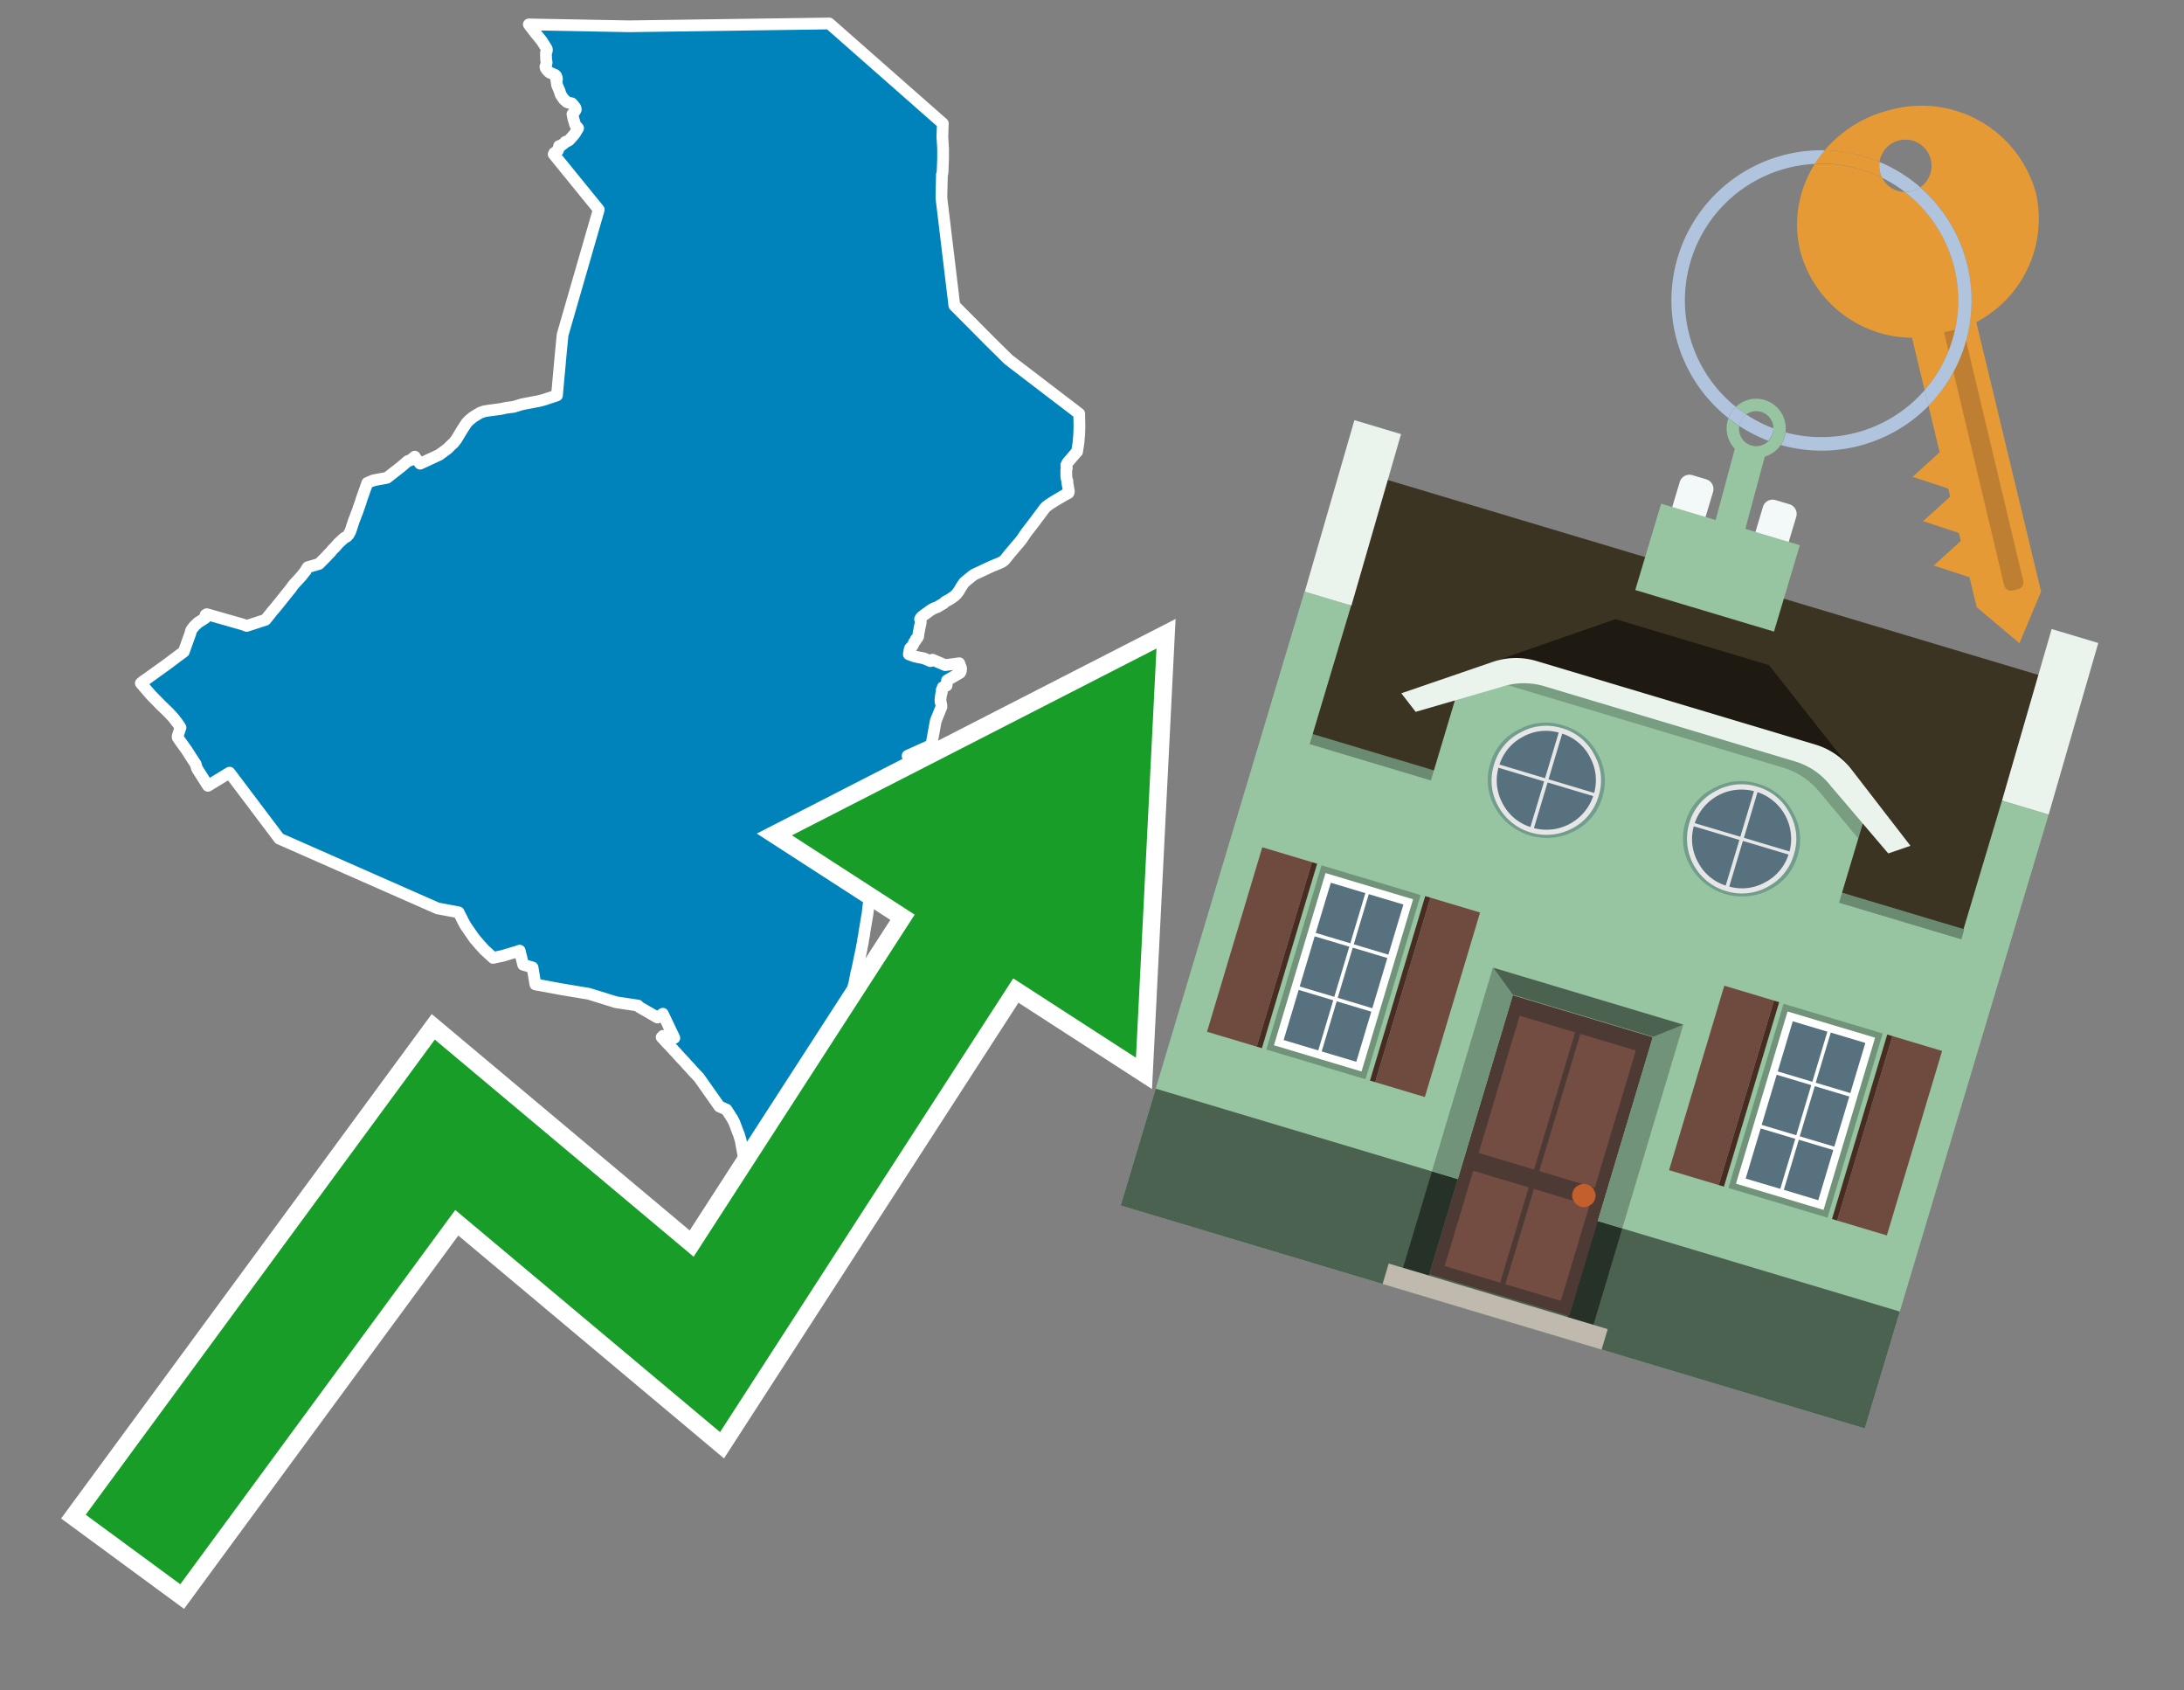 <svg id="Text" xmlns="http://www.w3.org/2000/svg" width="93.05" height="72" viewBox="0 0 93.05 72"><rect x="0" y="0" width="93.05" height="72" fill="#808080" stroke="none"/><polygon points="17.08,19.89 17.37,19.64 17.47,19.61 17.64,19.48 17.67,19.45 17.72,19.53 17.76,19.58 17.9,19.75 18.72,19.37 18.76,19.34 18.99,19.17 19.07,19.11 19.22,18.96 19.31,18.88 19.37,18.81 19.44,18.72 19.7,18.29 19.83,18.09 19.89,18 19.97,17.92 20,17.89 20.09,17.82 20.13,17.78 20.34,17.65 20.46,17.58 20.54,17.55 20.63,17.52 20.81,17.49 21.34,17.42 21.56,17.37 21.88,17.33 22.11,17.26 22.24,17.22 22.5,17.17 22.76,17.12 22.92,17.09 23.05,17.06 23.23,17.01 23.31,16.98 23.65,16.87 23.73,16.84 23.9,14.97 23.97,14.26 25.51,8.93 23.59,6.57 23.62,6.51 23.67,6.48 23.74,6.44 23.77,6.41 23.79,6.36 23.81,6.26 23.82,6.22 23.92,6.19 24.05,6.09 24.09,6.04 24.18,6.01 24.25,5.97 24.41,5.79 24.5,5.68 24.54,5.61 24.63,5.46 24.61,5.43 24.52,5.34 24.5,5.3 24.47,5.19 24.43,5.06 24.39,4.86 24.49,4.74 24.51,4.71 24.53,4.67 24.53,4.64 24.52,4.61 24.51,4.58 24.43,4.48 24.4,4.44 24.36,4.4 24.21,4.37 24.14,4.34 24.12,4.31 24.03,4.24 23.97,4.15 23.92,4.08 23.89,4.03 23.83,3.85 23.74,3.64 23.73,3.6 23.72,3.52 23.7,3.4 23.73,3.37 23.72,3.31 23.71,3.28 23.69,3.23 23.65,3.19 23.53,3.14 23.42,3.09 23.38,3.06 23.32,3 23.25,2.9 23.24,2.86 23.24,2.83 23.26,2.79 23.27,2.75 23.29,2.66 23.27,2.57 23.26,2.32 23.26,2.25 23.28,2.22 23.3,2.15 23.3,2.1 23.29,2.07 23.08,1.74 23.04,1.69 22.96,1.59 22.82,1.42 22.53,1.04 26.81,1.12 35.33,1 40.17,5.26 40.16,5.53 40.15,5.83 40.18,6.32 40.18,6.7 40.18,6.76 40.16,7.3 40.15,7.39 40.13,7.43 40.13,7.47 40.11,8.3 40.11,8.44 40.66,13.01 42.21,14.57 42.97,15.32 45.98,17.62 45.99,18.17 45.98,18.48 45.95,18.85 45.89,19.24 45.83,19.3 45.48,19.71 45.43,19.81 45.45,19.94 45.43,20 45.43,20.13 45.43,20.25 45.43,20.29 45.45,20.41 45.48,20.5 45.47,20.54 45.51,20.76 45.53,20.88 45.54,20.94 45.52,21 45.35,21.09 45.13,21.22 44.96,21.32 44.8,21.42 44.68,21.5 44.63,21.54 44.57,21.58 44.5,21.66 44.03,22.29 43.72,22.69 43.54,22.96 43.47,23.05 43.01,23.59 42.82,23.83 42.78,23.87 42.74,23.9 42.7,23.93 42.6,23.98 42.38,24.07 42.28,24.11 42.04,24.22 41.68,24.39 41.57,24.44 41.51,24.47 41.46,24.5 41.26,24.66 41.08,24.81 40.99,24.94 40.91,25.07 40.86,25.16 40.81,25.23 40.77,25.28 40.74,25.32 40.69,25.36 40.65,25.4 40.59,25.44 40.52,25.49 40.44,25.54 40.27,25.63 40.22,25.68 40.19,25.71 40.06,25.78 39.98,25.83 39.93,25.86 39.84,25.89 39.75,25.93 39.59,26.03 39.54,26.07 39.28,26.26 39.24,26.3 39.2,26.37 39.22,26.44 39.23,26.48 39.22,26.56 39.18,26.74 39.17,26.8 39.14,26.95 39.13,27.02 39.12,27.11 39.08,27.18 39.02,27.23 39.01,27.28 38.99,27.31 38.95,27.35 38.9,27.46 38.88,27.5 38.86,27.53 38.8,27.58 38.77,27.62 38.76,27.66 38.75,27.69 38.72,27.87 38.88,27.93 38.97,27.96 39.1,27.99 39.36,28.04 39.64,28.16 39.72,28.13 39.73,28.1 40.27,28.33 40.87,28.25 40.92,28.39 40.94,28.43 40.95,28.49 40.93,28.53 40.94,28.56 40.93,28.61 40.9,28.66 40.35,28.98 40.33,29.2 40.17,29.27 40.12,29.4 40.13,29.47 40.12,29.51 40.1,29.56 40.09,29.63 40.07,29.78 40.07,29.85 40.07,29.89 40.1,29.99 40.11,30.11 39.87,30.7 39.68,31.74 39.6,31.77 38.67,32.19 38.71,32.35 38.74,32.5 38.77,32.69 38.65,32.78 38.33,33.01 37.98,33.09 37.87,33.12 37.85,33.06 37.75,32.98 37.67,33.42 37.65,33.53 37.64,33.59 37.64,33.64 37.62,33.79 37.6,33.92 37.6,33.97 37.57,34.18 37.49,34.85 37.48,34.88 37.47,34.94 37.46,35.07 37.44,35.18 37.44,35.23 37.42,35.4 37.4,35.57 37.38,35.68 37.33,36.09 37.32,36.19 37.29,36.4 37.28,36.49 37.27,36.57 37.25,36.71 37.24,36.76 37.22,36.92 37.21,37.03 37.2,37.07 37.19,37.14 37.18,37.21 37.17,37.34 37.16,37.39 37.14,37.52 37.11,37.75 37.1,37.85 37.09,37.95 37.08,38.01 37.07,38.07 37.05,38.25 37.03,38.42 37.02,38.45 36.99,38.66 36.96,38.94 36.94,39.04 36.9,39.29 36.83,39.69 36.81,39.86 36.79,39.94 36.75,40.2 36.73,40.28 36.71,40.4 36.53,41.26 36.5,41.38 36.47,41.51 36.43,41.72 36.42,41.77 36.41,41.84 36.37,41.98 36.33,42.17 36.26,42.5 36.25,42.56 36.23,42.64 36.21,42.72 36.13,43.03 36.12,43.07 36.11,43.11 36.1,43.15 36.08,43.22 36.08,43.26 36.07,43.29 36.04,43.4 36,43.52 35.98,43.59 35.96,43.66 35.92,43.82 35.9,43.87 35.89,43.91 35.87,43.97 35.86,44.01 35.85,44.04 35.77,44.29 35.72,44.43 35.63,44.68 35.58,44.79 35.55,44.87 35.52,44.94 35.5,44.98 35.47,45.07 35.44,45.12 35.36,45.3 35.29,45.46 35.09,45.87 35.01,46.03 34.94,46.15 34.88,46.26 34.86,46.3 34.71,46.54 34.67,46.6 34.62,46.68 34.54,46.8 34.49,46.87 34.34,47.1 34.24,47.23 34.2,47.29 33.92,47.66 33.85,47.74 33.63,48.01 33.51,48.15 33.4,48.28 33.3,48.4 33.23,48.49 33.19,48.53 33.16,48.56 33.09,48.64 32.98,48.77 32.88,48.87 32.82,48.94 32.79,48.97 32.74,49.03 32.68,49.1 32.65,49.13 32.56,49.24 32.43,49.4 32.4,49.43 32.29,49.58 32.25,49.63 32.02,49.94 31.97,49.99 31.9,50.07 31.89,50.1 31.85,50.15 31.82,50.2 31.8,50.27 31.76,50.35 31.74,50.39 31.72,50.43 31.57,50.73 31.44,51 31.61,50.3 31.66,49.91 31.67,49.83 31.68,49.69 31.69,49.52 31.68,49.3 31.67,49.2 31.56,48.59 31.48,48.32 31.43,48.2 31.38,48.06 31.34,47.96 31.32,47.9 31.29,47.83 31.28,47.8 31.19,47.63 31.14,47.56 31.12,47.52 31.06,47.43 31.02,47.37 30.95,47.26 30.65,47.13 29.79,45.91 29.71,45.82 29.62,45.73 29.53,45.63 29.49,45.59 29.45,45.54 29.32,45.4 29.28,45.36 29.16,45.22 29.11,45.17 28.96,45.01 28.86,44.9 28.81,44.84 28.72,44.75 28.69,44.71 28.61,44.63 28.58,44.59 28.54,44.55 28.51,44.52 28.39,44.4 28.25,44.24 28.19,44.18 28.25,44.12 28.73,44.21 28.24,43.18 28.01,43.34 27.23,42.89 27.18,42.83 26.25,42.69 25.09,42.33 23.89,42.13 22.81,41.93 22.69,41.21 22.29,41.09 22.14,40.49 22.03,40.53 21.9,40.57 21.79,40.6 21.63,40.65 21.39,40.72 21.24,40.75 21.01,40.8 20.64,40.46 20.44,40.24 20.27,40.04 20.23,40 19.89,39.51 19.83,39.42 19.71,39.2 19.68,39.13 19.61,39 19.54,38.86 18.64,38.69 11.9,35.72 9.78,32.91 8.86,33.47 8.39,32.73 8.34,32.55 8.13,32.23 8.08,32.15 8.01,32.04 7.93,31.92 7.65,31.53 7.57,31.41 7.57,31.35 7.69,30.99 7.67,30.96 7.6,30.85 7.42,30.61 7.33,30.51 7.2,30.37 7.1,30.27 6.89,30.07 6.43,29.6 6,29.1 6.11,29.01 6.3,28.88 6.48,28.75 7.12,28.29 7.76,27.81 7.83,27.76 8.11,26.98 8.13,26.9 8.15,26.84 8.2,26.77 8.26,26.69 8.32,26.63 8.45,26.51 8.74,26.33 8.76,26.19 8.81,26.16 10.35,26.6 10.51,26.66 11.31,26.4 11.53,26.13 11.55,26.1 11.63,26 11.67,25.96 11.85,25.74 12.42,25.03 12.45,24.98 12.52,24.89 12.62,24.78 12.65,24.75 12.85,24.53 12.99,24.35 13.02,24.32 13.04,24.27 13.11,24.16 13.59,24.02 13.83,23.78 13.88,23.73 13.91,23.7 13.96,23.64 14.07,23.53 14.12,23.47 14.17,23.41 14.24,23.34 14.27,23.31 14.36,23.21 14.43,23.13 14.67,22.91 14.77,22.86 14.81,22.82 14.86,22.76 14.87,22.73 14.92,22.65 14.94,22.6 15,22.41 15.06,22.23 15.08,22.17 15.12,22.07 15.15,21.99 15.19,21.88 15.24,21.76 15.25,21.72 15.37,21.38 15.4,21.27 15.43,21.19 15.56,20.82 15.65,20.57 15.88,20.47 16.01,20.44 16.34,20.38 16.49,20.35 " fill="#0083ba" stroke="#fff" stroke-linejoin="round" stroke-width="0.5"/><polygon points="49.272 27.624 33.741 35.58 38.97 38.959 29.553 53.529 18.525 44.281 3.652 64.518 7.681 67.479 19.396 51.538 30.678 60.999 43.169 41.673 48.398 45.053 49.272 27.624" fill="none" stroke="#fff" stroke-miterlimit="10" stroke-width="1.5"/><polygon points="49.272 27.624 33.741 35.58 38.97 38.959 29.553 53.529 18.525 44.281 3.652 64.518 7.681 67.479 19.396 51.538 30.678 60.999 43.169 41.673 48.398 45.053 49.272 27.624" fill="#179d28"/><path d="M80.19,7.577a1.16,1.16,0,0,1-.094-.251,1.114,1.114,0,0,1-.018-.429A6.367,6.367,0,0,0,77.743,6.4a5.269,5.269,0,0,0-.423.577c.1,0,.192-.007.288-.007A5.794,5.794,0,0,1,80.19,7.577Z" fill="#e69a35"/><path d="M77.608,6.4A6.394,6.394,0,0,0,73.64,17.81a1.26,1.26,0,0,1,.317-.48A5.821,5.821,0,0,1,77.32,6.981a5.269,5.269,0,0,1,.423-.577Z" fill="#b0c4de"/><path d="M84.2,13.72a4.962,4.962,0,0,0,2.545-5.48,5.047,5.047,0,0,0-6.179-3.566A5.322,5.322,0,0,0,77.743,6.4a6.367,6.367,0,0,1,2.335.493,1.114,1.114,0,1,1,1.736,1.084,6.392,6.392,0,0,1,.347,9.3l.479,1.985-.438.4-.716.648.92.3.6.2.082.341-.438.4-.716.648.92.3.605.2.082.341-.438.4-.716.649.92.3.605.2.307,1.274,1.821,1.534.921-2.2Z" fill="#e69a35"/><path d="M81.154,8.179a1.115,1.115,0,0,1-.964-.6,5.794,5.794,0,0,0-2.582-.6c-.1,0-.192,0-.288.007a4.783,4.783,0,0,0-.625,3.685,4.962,4.962,0,0,0,4.765,3.715L82,16.617a5.82,5.82,0,0,0-.846-8.438Z" fill="#e69a35"/><path d="M74.1,18.142a6.386,6.386,0,0,0,1.232.63.73.73,0,0,0,.224-.527h0a5.783,5.783,0,0,1-1.159-.593A.733.733,0,0,0,74.1,18.142Z" fill="#b0c4de"/><path d="M74.4,17.652q-.228-.152-.44-.322a1.26,1.26,0,0,0-.317.48c.148.117.3.228.46.332A.733.733,0,0,1,74.4,17.652Z" fill="#b0c4de"/><path d="M74.824,16.984a1.257,1.257,0,0,0-.867.346c.141.114.288.222.44.322a.731.731,0,0,1,1.159.593h0a.732.732,0,1,1-1.463,0,.7.7,0,0,1,.007-.1c-.158-.1-.312-.215-.46-.332a1.258,1.258,0,0,0,.273,1.3l-.979,3.635,1.275.341.98-3.639a1.266,1.266,0,0,0,.681-.5,1.249,1.249,0,0,0,.2-.538,1.328,1.328,0,0,0,.012-.168A1.262,1.262,0,0,0,74.824,16.984Z" fill="#97c4a1"/><path d="M85.974,25.1l-.226.053a.3.3,0,0,1-.362-.223l-2.56-10.777.81-.193L86.2,24.736A.3.3,0,0,1,85.974,25.1Z" fill="#bf7f32"/><path d="M80.1,7.326a1.16,1.16,0,0,0,.094.251,5.833,5.833,0,0,1,.964.6,1.137,1.137,0,0,0,.287-.031,1.108,1.108,0,0,0,.373-.167A6.371,6.371,0,0,0,80.078,6.9,1.114,1.114,0,0,0,80.1,7.326Z" fill="#b0c4de"/><path d="M77.608,18.618a5.836,5.836,0,0,1-1.534-.2,1.24,1.24,0,0,1-.2.537,6.4,6.4,0,0,0,6.291-1.666L82,16.617A5.807,5.807,0,0,1,77.608,18.618Z" fill="#b0c4de"/><path d="M81.814,7.981a1.108,1.108,0,0,1-.373.167,1.137,1.137,0,0,1-.287.031A5.82,5.82,0,0,1,82,16.617l.161.667a6.392,6.392,0,0,0-.347-9.3Z" fill="#b0c4de"/><polygon points="83.79 39.753 55.78 31.364 58.988 20.404 86.964 28.783 83.79 39.753 83.79 39.753" fill="#3c3422" fill-rule="evenodd"/><polygon points="81.705 53.32 87.284 34.692 85.297 34.097 83.656 39.575 55.926 31.269 57.567 25.791 55.579 25.196 47.746 51.348 79.451 60.844 81.705 53.32" fill="#97c4a1" fill-rule="evenodd"/><rect x="69.522" y="21.148" width="0.444" height="28.983" transform="translate(15.592 92.226) rotate(-73.326)" opacity="0.3"/><polygon points="87.284 34.692 85.297 34.097 87.411 26.793 89.398 27.388 87.284 34.692 87.284 34.692" fill="#eaf3ec" fill-rule="evenodd"/><polygon points="57.578 25.794 55.591 25.199 57.705 17.896 59.692 18.491 57.578 25.794 57.578 25.794" fill="#eaf3ec" fill-rule="evenodd"/><polygon points="79.451 60.844 80.943 55.865 49.238 46.369 47.747 51.348 79.451 60.844 79.451 60.844" fill="#4c6251" fill-rule="evenodd"/><path d="M71.566,20.528l-.522,1.743,1.418.425.523-1.744a.432.432,0,0,0-.289-.536l-.593-.177A.431.431,0,0,0,71.566,20.528Z" fill="#f3f9f8" fill-rule="evenodd"/><path d="M75.111,21.589l-.522,1.743,1.418.425.522-1.743a.43.43,0,0,0-.289-.536l-.593-.178A.43.43,0,0,0,75.111,21.589Z" fill="#f3f9f8" fill-rule="evenodd"/><polygon points="75.368 28.329 68.829 26.37 63.807 28.121 78.733 32.591 75.368 28.329" fill="#1e1a11"/><polygon points="78.248 32.422 64.442 28.287 62.236 28.998 60.064 36.247 77.453 41.455 79.651 34.116 78.248 32.422" fill="#97c4a1"/><path d="M77.74,32.516S65.088,28.725,65,28.7l-.938.43,11.892,3.562a3.175,3.175,0,0,1,1.532,1l1.685,2.02.327-1.09Z" fill-rule="evenodd" opacity="0.2"/><path d="M77.35,31.716,65.458,28.154a3.041,3.041,0,0,0-1.854.037l-3.9,1.339.611.79,3.626-1.054a3.045,3.045,0,0,1,1.855-.037l10.673,3.2A3.028,3.028,0,0,1,78,33.477l2.45,2.874.945-.325-2.518-3.26A3.036,3.036,0,0,0,77.35,31.716Z" fill="#eaf3ec"/><polygon points="76.683 23.223 70.773 21.453 69.671 25.132 75.581 26.902 76.683 23.223 76.683 23.223" fill="#97c4a1" fill-rule="evenodd"/><g id="Symbol_9_0_Layer2_0_MEMBER_8_MEMBER_21_MEMBER_0_FILL" data-name="Symbol 9 0 Layer2 0 MEMBER 8 MEMBER 21 MEMBER 0 FILL"><path d="M66.584,30.892a2.39,2.39,0,0,0-1.891.189,2.317,2.317,0,0,0-1.2,1.448A2.345,2.345,0,0,0,63.7,34.4a2.528,2.528,0,0,0,3.367,1.008,2.339,2.339,0,0,0,1.2-1.447,2.313,2.313,0,0,0-.208-1.87A2.394,2.394,0,0,0,66.584,30.892Z" fill="#729d8c"/></g><g id="Symbol_9_0_Layer2_0_MEMBER_8_MEMBER_21_MEMBER_1_FILL" data-name="Symbol 9 0 Layer2 0 MEMBER 8 MEMBER 21 MEMBER 1 FILL"><path d="M66.547,31.016a2.241,2.241,0,0,0-1.769.185,2.213,2.213,0,0,0-1.127,1.376,2.239,2.239,0,0,0,.185,1.768,2.341,2.341,0,0,0,3.145.942,2.234,2.234,0,0,0,1.126-1.376,2.207,2.207,0,0,0-.185-1.768A2.237,2.237,0,0,0,66.547,31.016Z" fill="#e6e6e6"/></g><g id="Symbol_9_0_Layer2_0_MEMBER_8_MEMBER_21_MEMBER_2_MEMBER_0_FILL" data-name="Symbol 9 0 Layer2 0 MEMBER 8 MEMBER 21 MEMBER 2 MEMBER 0 FILL"><path d="M65.787,33.284,63.843,32.7a2.036,2.036,0,0,0,.186,1.539,2.015,2.015,0,0,0,1.175.986Z" fill="#58717f"/></g><g id="Symbol_9_0_Layer2_0_MEMBER_8_MEMBER_21_MEMBER_2_MEMBER_1_FILL" data-name="Symbol 9 0 Layer2 0 MEMBER 8 MEMBER 21 MEMBER 2 MEMBER 1 FILL"><path d="M65.827,33.148l.582-1.944a2.01,2.01,0,0,0-1.523.178,2.037,2.037,0,0,0-1,1.183Z" fill="#58717f"/></g><g id="Symbol_9_0_Layer2_0_MEMBER_8_MEMBER_21_MEMBER_2_MEMBER_2_FILL" data-name="Symbol 9 0 Layer2 0 MEMBER 8 MEMBER 21 MEMBER 2 MEMBER 2 FILL"><path d="M67.878,33.91l-1.943-.582-.582,1.944a2.1,2.1,0,0,0,2.525-1.362Z" fill="#58717f"/></g><g id="Symbol_9_0_Layer2_0_MEMBER_8_MEMBER_21_MEMBER_2_MEMBER_3_FILL" data-name="Symbol 9 0 Layer2 0 MEMBER 8 MEMBER 21 MEMBER 2 MEMBER 3 FILL"><path d="M66.558,31.249l-.582,1.943,1.943.582a2.031,2.031,0,0,0-.186-1.539A2.009,2.009,0,0,0,66.558,31.249Z" fill="#58717f"/></g><g id="Symbol_9_0_Layer2_0_MEMBER_8_MEMBER_21_MEMBER_0_FILL-2" data-name="Symbol 9 0 Layer2 0 MEMBER 8 MEMBER 21 MEMBER 0 FILL"><path d="M74.9,33.384a2.4,2.4,0,0,0-1.891.189,2.316,2.316,0,0,0-1.2,1.448,2.341,2.341,0,0,0,.209,1.87A2.527,2.527,0,0,0,75.387,37.9a2.345,2.345,0,0,0,1.2-1.447,2.314,2.314,0,0,0-.209-1.87A2.389,2.389,0,0,0,74.9,33.384Z" fill="#729d8c"/></g><g id="Symbol_9_0_Layer2_0_MEMBER_8_MEMBER_21_MEMBER_1_FILL-2" data-name="Symbol 9 0 Layer2 0 MEMBER 8 MEMBER 21 MEMBER 1 FILL"><path d="M74.867,33.508a2.239,2.239,0,0,0-1.768.185,2.21,2.21,0,0,0-1.127,1.376,2.316,2.316,0,0,0,1.564,2.883,2.261,2.261,0,0,0,1.765-.173A2.237,2.237,0,0,0,76.428,36.4a2.209,2.209,0,0,0-.185-1.769A2.239,2.239,0,0,0,74.867,33.508Z" fill="#e6e6e6"/></g><g id="Symbol_9_0_Layer2_0_MEMBER_8_MEMBER_21_MEMBER_2_MEMBER_0_FILL-2" data-name="Symbol 9 0 Layer2 0 MEMBER 8 MEMBER 21 MEMBER 2 MEMBER 0 FILL"><path d="M74.107,35.776l-1.943-.582a2.031,2.031,0,0,0,.186,1.539,2.009,2.009,0,0,0,1.175.986Z" fill="#58717f"/></g><g id="Symbol_9_0_Layer2_0_MEMBER_8_MEMBER_21_MEMBER_2_MEMBER_1_FILL-2" data-name="Symbol 9 0 Layer2 0 MEMBER 8 MEMBER 21 MEMBER 2 MEMBER 1 FILL"><path d="M74.148,35.64,74.73,33.7a2.1,2.1,0,0,0-2.525,1.362Z" fill="#58717f"/></g><g id="Symbol_9_0_Layer2_0_MEMBER_8_MEMBER_21_MEMBER_2_MEMBER_2_FILL-2" data-name="Symbol 9 0 Layer2 0 MEMBER 8 MEMBER 21 MEMBER 2 MEMBER 2 FILL"><path d="M76.2,36.4l-1.943-.582-.582,1.944a2.015,2.015,0,0,0,1.523-.178A2.036,2.036,0,0,0,76.2,36.4Z" fill="#58717f"/></g><g id="Symbol_9_0_Layer2_0_MEMBER_8_MEMBER_21_MEMBER_2_MEMBER_3_FILL-2" data-name="Symbol 9 0 Layer2 0 MEMBER 8 MEMBER 21 MEMBER 2 MEMBER 3 FILL"><path d="M74.879,33.741,74.3,35.684l1.943.582a2.1,2.1,0,0,0-1.361-2.525Z" fill="#58717f"/></g><polygon points="51.426 43.946 53.542 44.58 55.896 36.723 53.78 36.089 51.426 43.946 51.426 43.946" fill="#6e4a3f" fill-rule="evenodd"/><polygon points="53.542 44.58 53.764 44.647 56.117 36.789 55.896 36.723 53.542 44.58 53.542 44.58" fill="#482b22" fill-rule="evenodd"/><polygon points="60.706 46.726 58.59 46.092 60.943 38.235 63.059 38.868 60.706 46.726 60.706 46.726" fill="#6e4a3f" fill-rule="evenodd"/><polygon points="58.59 46.092 58.368 46.026 60.722 38.168 60.943 38.235 58.59 46.092 58.59 46.092" fill="#482b22" fill-rule="evenodd"/><rect x="53.146" y="39.209" width="8.19" height="4.408" transform="translate(1.145 84.365) rotate(-73.326)" fill="#719379"/><polygon points="60.205 38.304 56.474 37.187 54.277 44.522 58.008 45.639 60.205 38.304 60.205 38.304" fill="#fff" fill-rule="evenodd"/><path d="M59.792,38.527l-.64,2.136-1.474-.442.639-2.135,1.475.441Zm-1.621-.485-.64,2.136-1.474-.442L56.7,37.6l1.474.442Zm-2.158,1.84,1.475.441-.64,2.136-1.474-.441.639-2.136Zm-.683,2.282,1.474.441-.639,2.136L54.69,44.3l.64-2.135Zm.981,2.621.639-2.136,1.475.442-.64,2.135-1.474-.441Zm2.158-1.84L56.994,42.5l.64-2.136,1.474.442-.639,2.136Z" fill="#58717f" fill-rule="evenodd"/><polygon points="80.39 52.621 78.274 51.988 80.628 44.13 82.743 44.764 80.39 52.621 80.39 52.621" fill="#6e4a3f" fill-rule="evenodd"/><polygon points="78.274 51.988 78.053 51.921 80.406 44.064 80.628 44.13 78.274 51.988 78.274 51.988" fill="#482b22" fill-rule="evenodd"/><polygon points="71.111 49.842 73.227 50.476 75.58 42.619 73.464 41.985 71.111 49.842 71.111 49.842" fill="#6e4a3f" fill-rule="evenodd"/><polygon points="73.227 50.476 73.448 50.542 75.802 42.685 75.58 42.619 73.227 50.476 73.227 50.476" fill="#482b22" fill-rule="evenodd"/><rect x="72.83" y="45.105" width="8.19" height="4.408" transform="translate(9.534 107.426) rotate(-73.326)" fill="#719379"/><polygon points="76.159 43.083 79.889 44.2 77.692 51.535 73.962 50.418 76.159 43.083 76.159 43.083" fill="#fff" fill-rule="evenodd"/><path d="M76.381,43.5l1.475.442-.64,2.135-1.475-.441.64-2.136ZM78,43.981l1.474.442-.64,2.136-1.474-.442L78,43.981Zm.791,2.724-.64,2.135L76.679,48.4l.64-2.136,1.474.442Zm-.684,2.282-.639,2.135L76,50.68l.64-2.135,1.474.442Zm-2.26,1.65L74.375,50.2l.639-2.135,1.475.441-.64,2.136Zm-.791-2.724.64-2.135,1.474.441-.639,2.136-1.475-.442Z" fill="#58717f" fill-rule="evenodd"/><polygon points="67.888 56.431 69.118 52.323 68.019 51.994 66.789 56.102 67.888 56.431 67.888 56.431" fill="#263128" fill-rule="evenodd"/><polygon points="60.877 54.331 62.108 50.223 61.007 49.894 59.776 54.002 60.877 54.331 60.877 54.331" fill="#263128" fill-rule="evenodd"/><g id="Symbol_9_0_Layer2_0_MEMBER_8_MEMBER_12_MEMBER_0_FILL" data-name="Symbol 9 0 Layer2 0 MEMBER 8 MEMBER 12 MEMBER 0 FILL"><path d="M70.418,44.178l-5.965-1.786L60.9,54.27l5.964,1.786Z" fill="#4e3a34"/></g><g id="Symbol_9_0_Layer2_0_MEMBER_8_MEMBER_12_MEMBER_1_MEMBER_0_FILL" data-name="Symbol 9 0 Layer2 0 MEMBER 8 MEMBER 12 MEMBER 1 MEMBER 0 FILL"><path d="M65.358,49.815l1.75-5.843-2.363-.708L63,49.107Z" fill="#744d42"/></g><g id="Symbol_9_0_Layer2_0_MEMBER_8_MEMBER_12_MEMBER_1_MEMBER_1_FILL" data-name="Symbol 9 0 Layer2 0 MEMBER 8 MEMBER 12 MEMBER 1 MEMBER 1 FILL"><path d="M67.331,44.039l-1.75,5.842,2.364.708,1.75-5.842Z" fill="#744d42"/></g><g id="Symbol_9_0_Layer2_0_MEMBER_8_MEMBER_12_MEMBER_2_MEMBER_0_FILL" data-name="Symbol 9 0 Layer2 0 MEMBER 8 MEMBER 12 MEMBER 2 MEMBER 0 FILL"><path d="M63.915,54.633l1.215-4.058-2.363-.707-1.215,4.057Z" fill="#744d42"/></g><g id="Symbol_9_0_Layer2_0_MEMBER_8_MEMBER_12_MEMBER_2_MEMBER_1_FILL" data-name="Symbol 9 0 Layer2 0 MEMBER 8 MEMBER 12 MEMBER 2 MEMBER 1 FILL"><path d="M66.5,55.407l1.215-4.057-2.363-.708L64.138,54.7Z" fill="#744d42"/></g><g id="Symbol_9_0_Layer2_0_MEMBER_8_MEMBER_13_FILL" data-name="Symbol 9 0 Layer2 0 MEMBER 8 MEMBER 13 FILL"><path d="M67.959,51.058a.439.439,0,0,0-.045-.367.487.487,0,0,0-.669-.2.445.445,0,0,0-.239.282.457.457,0,0,0,.041.378.481.481,0,0,0,.293.242.459.459,0,0,0,.377-.042A.453.453,0,0,0,67.959,51.058Z" fill="#c35e2d"/></g><g id="Symbol_9_0_Layer2_0_MEMBER_8_MEMBER_14_FILL" data-name="Symbol 9 0 Layer2 0 MEMBER 8 MEMBER 14 FILL"><path d="M64.557,42.047l-.951-.833-2.6,8.68,1.1.329Z" fill="#719379"/></g><g id="Symbol_9_0_Layer2_0_MEMBER_8_MEMBER_15_FILL" data-name="Symbol 9 0 Layer2 0 MEMBER 8 MEMBER 15 FILL"><path d="M71.718,43.643l-1.2.19L68.072,52.01l1.046.313Z" fill="#719379"/></g><g id="Symbol_9_0_Layer2_0_MEMBER_8_MEMBER_16_FILL" data-name="Symbol 9 0 Layer2 0 MEMBER 8 MEMBER 16 FILL"><path d="M63.627,41.22l.836,1.156,5.961,1.786,1.294-.519Z" fill="#4c6251"/></g><polygon points="58.905 54.69 59.166 53.819 68.498 56.614 68.237 57.485 58.905 54.69 58.905 54.69" fill="#c0b9ad" fill-rule="evenodd"/></svg>